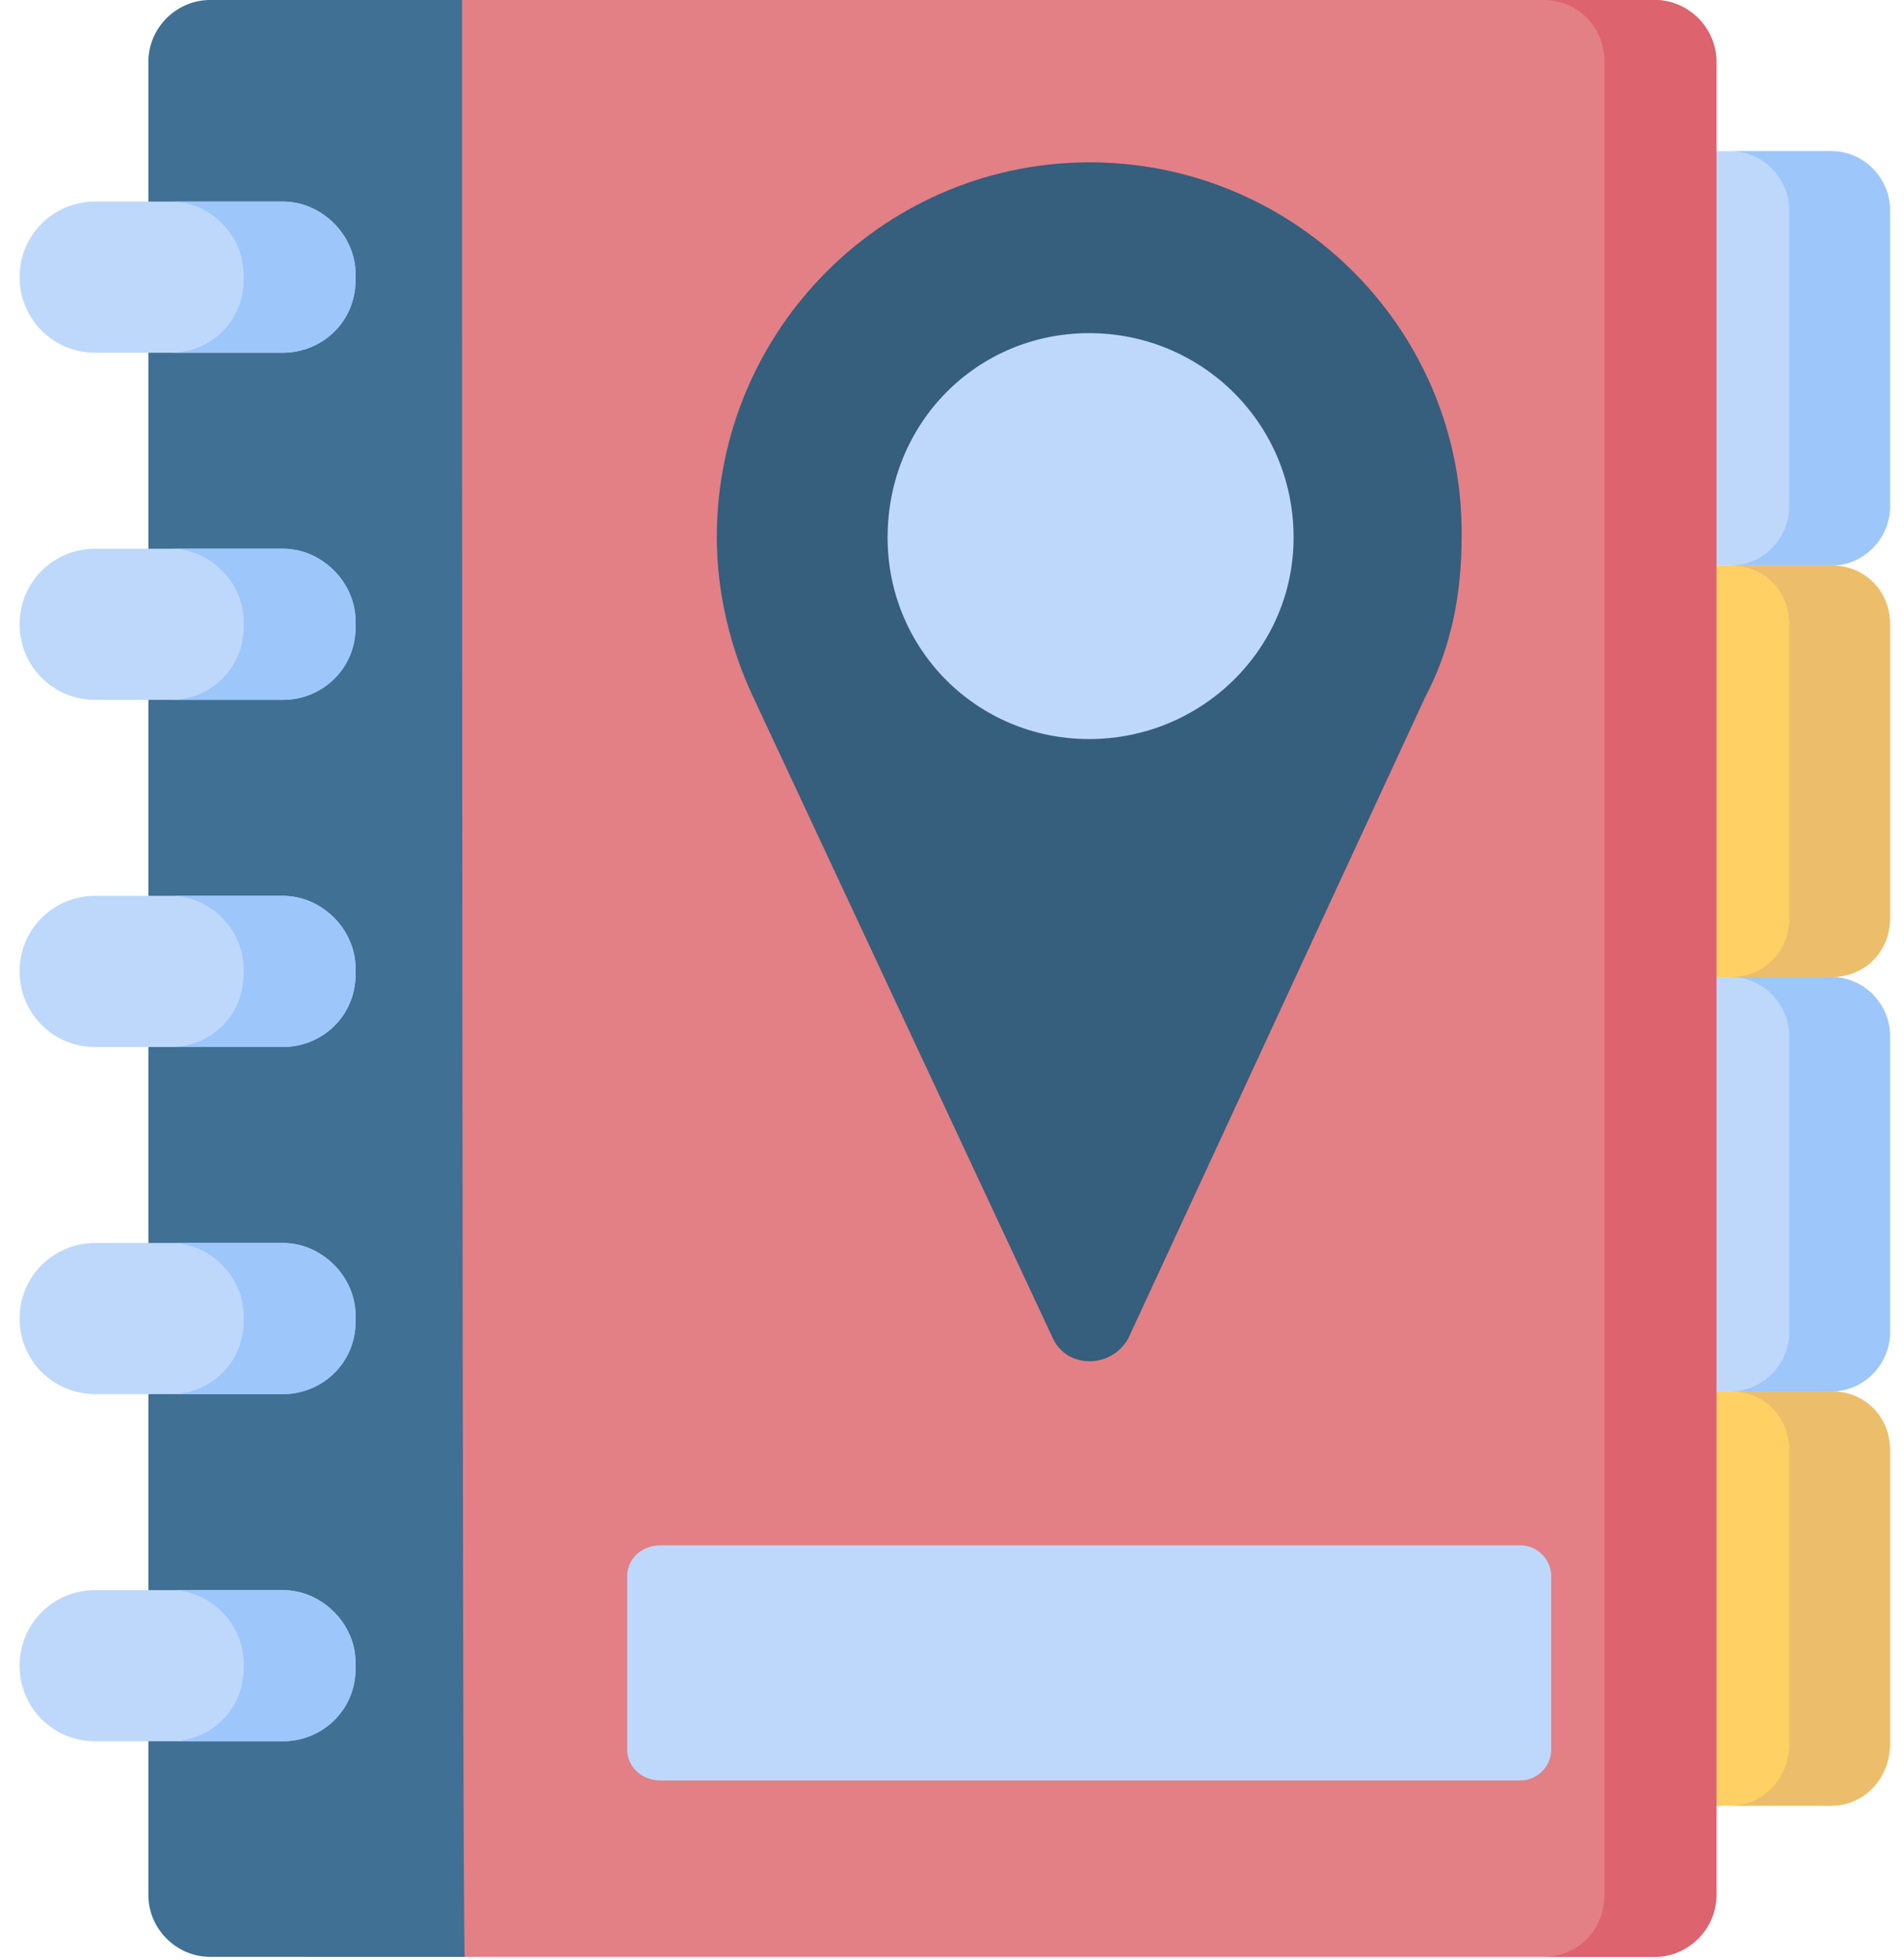 <svg version="1.2" xmlns="http://www.w3.org/2000/svg" viewBox="0 0 68 70" width="68" height="70"><style>.a{fill:#bed8fb}.b{fill:#ffd064}.c{fill:#e28086}.d{fill:#365e7d}.e{fill:#407093}.f{fill:#9dc6fb}.g{fill:#dd636e}.h{fill:#ecbe6b}</style><path class="a" d="m65.4 20.2h-7.2v-14.8h7.2c1.2 0 2.1 1 2.1 2.1v10.6c0 1.1-0.9 2.1-2.1 2.1z"/><path class="b" d="m65.4 34.9h-7.2v-14.7h7.2c1.2 0 2.1 0.9 2.1 2.1v10.5c0 1.2-0.9 2.1-2.1 2.1z"/><path class="a" d="m65.4 49.7h-7.2v-14.8h7.2c1.2 0 2.1 1 2.1 2.1v10.6c0 1.1-0.9 2.1-2.1 2.1z"/><path class="b" d="m65.4 64.5h-7.2v-14.8h7.2c1.2 0 2.1 0.9 2.1 2.1v10.5c0 1.2-0.9 2.2-2.1 2.2z"/><path class="c" d="m59.1 69.9h-48.2v-69.9h48.2c1.2 0 2.2 1 2.2 2.2v65.5c0 1.2-1 2.2-2.2 2.2z"/><path class="d" d="m50.9 24.9c0.9-1.7 1.3-3.6 1.3-5.7 0.1-7.3-5.8-13.3-13.1-13.4-7.4-0.1-13.5 5.9-13.5 13.4 0 2 0.5 4 1.3 5.7l10.7 22.9c0.5 1.1 2.1 1.1 2.7 0z"/><path class="e" d="m16.6 69.9h-9.1c-1.2 0-2.2-1-2.2-2.2v-65.5c0-1.2 1-2.2 2.2-2.2h9c0 0 0 69.9 0.1 69.9z"/><path class="a" d="m12.7 9.8v0.2c0 1.5-1.2 2.6-2.6 2.6h-6.7c-1.5 0-2.7-1.2-2.7-2.7 0-1.5 1.2-2.7 2.7-2.7h6.7c1.4 0 2.6 1.2 2.6 2.6z"/><path class="a" d="m12.7 22.2v0.2c0 1.5-1.2 2.6-2.6 2.6h-6.7c-1.5 0-2.7-1.2-2.7-2.7 0-1.5 1.2-2.7 2.7-2.7h6.7c1.4 0 2.6 1.2 2.6 2.6z"/><path class="a" d="m12.7 34.6v0.2c0 1.5-1.2 2.6-2.6 2.6h-6.7c-1.5 0-2.7-1.2-2.7-2.7 0-1.5 1.2-2.7 2.7-2.7h6.7c1.4 0 2.6 1.2 2.6 2.6z"/><path class="a" d="m12.7 47v0.2c0 1.5-1.2 2.6-2.6 2.6h-6.7c-1.5 0-2.7-1.2-2.7-2.7 0-1.5 1.2-2.7 2.7-2.7h6.7c1.4 0 2.6 1.2 2.6 2.6z"/><path class="a" d="m12.7 59.4v0.2c0 1.5-1.2 2.6-2.6 2.6h-6.7c-1.5 0-2.7-1.2-2.7-2.7 0-1.5 1.2-2.7 2.7-2.7h6.7c1.4 0 2.6 1.2 2.6 2.6z"/><path fill-rule="evenodd" class="a" d="m38.9 26.4c-4 0-7.2-3.2-7.2-7.2 0-4.1 3.2-7.3 7.2-7.3 4 0 7.3 3.2 7.3 7.3 0 4-3.3 7.2-7.3 7.2z"/><path class="a" d="m54.3 63.6h-30.7c-0.7 0-1.2-0.5-1.2-1.1v-6.2c0-0.6 0.5-1.1 1.2-1.1h30.7c0.6 0 1.1 0.5 1.1 1.1v6.2c0 0.6-0.5 1.1-1.1 1.1z"/><path class="f" d="m10.1 7.2h-4c1.4 0 2.6 1.2 2.6 2.6v0.2c0 1.5-1.2 2.6-2.6 2.6h4c1.4 0 2.6-1.1 2.6-2.6v-0.2c0-1.4-1.2-2.6-2.6-2.6z"/><path class="f" d="m10.1 19.6h-4c1.4 0 2.6 1.2 2.6 2.6v0.2c0 1.5-1.2 2.6-2.6 2.6h4c1.4 0 2.6-1.1 2.6-2.6v-0.2c0-1.4-1.2-2.6-2.6-2.6z"/><path class="f" d="m10.1 32h-4c1.4 0 2.6 1.2 2.6 2.6v0.2c0 1.5-1.2 2.6-2.6 2.6h4c1.4 0 2.6-1.1 2.6-2.6v-0.2c0-1.4-1.2-2.6-2.6-2.6z"/><path class="f" d="m10.1 44.4h-4c1.4 0 2.6 1.2 2.6 2.6v0.2c0 1.5-1.2 2.6-2.6 2.6h4c1.4 0 2.6-1.1 2.6-2.6v-0.2c0-1.4-1.2-2.6-2.6-2.6z"/><path class="f" d="m10.1 56.8h-4c1.4 0 2.6 1.2 2.6 2.6v0.2c0 1.5-1.2 2.6-2.6 2.6h4c1.4 0 2.6-1.1 2.6-2.6v-0.2c0-1.4-1.2-2.6-2.6-2.6z"/><path class="g" d="m59.1 0h-4c1.3 0 2.2 1 2.2 2.2v65.5c0 1.2-0.9 2.2-2.2 2.2h4c1.2 0 2.2-1 2.2-2.2v-65.5c0-1.2-1-2.2-2.2-2.2z"/><path class="f" d="m65.4 5.4h-3.6c1.2 0 2.1 1 2.1 2.1v10.6c0 1.1-0.9 2.1-2.1 2.1h3.6c1.2 0 2.1-1 2.1-2.1v-10.6c0-1.1-0.9-2.1-2.1-2.1z"/><path class="h" d="m65.4 20.2h-3.6c1.2 0 2.1 0.9 2.1 2.1v10.5c0 1.2-0.9 2.1-2.1 2.1h3.6c1.2 0 2.1-0.9 2.1-2.1v-10.5c0-1.2-0.9-2.1-2.1-2.1z"/><path class="h" d="m65.4 49.7h-3.6c1.2 0 2.1 0.9 2.1 2.1v10.5c0 1.2-0.9 2.2-2.1 2.2h3.6c1.2 0 2.1-1 2.1-2.2v-10.5c0-1.2-0.9-2.1-2.1-2.1z"/><path class="f" d="m65.4 34.9h-3.6c1.2 0 2.1 1 2.1 2.1v10.6c0 1.1-0.9 2.1-2.1 2.1h3.6c1.2 0 2.1-1 2.1-2.1v-10.6c0-1.1-0.9-2.1-2.1-2.1z"/></svg>